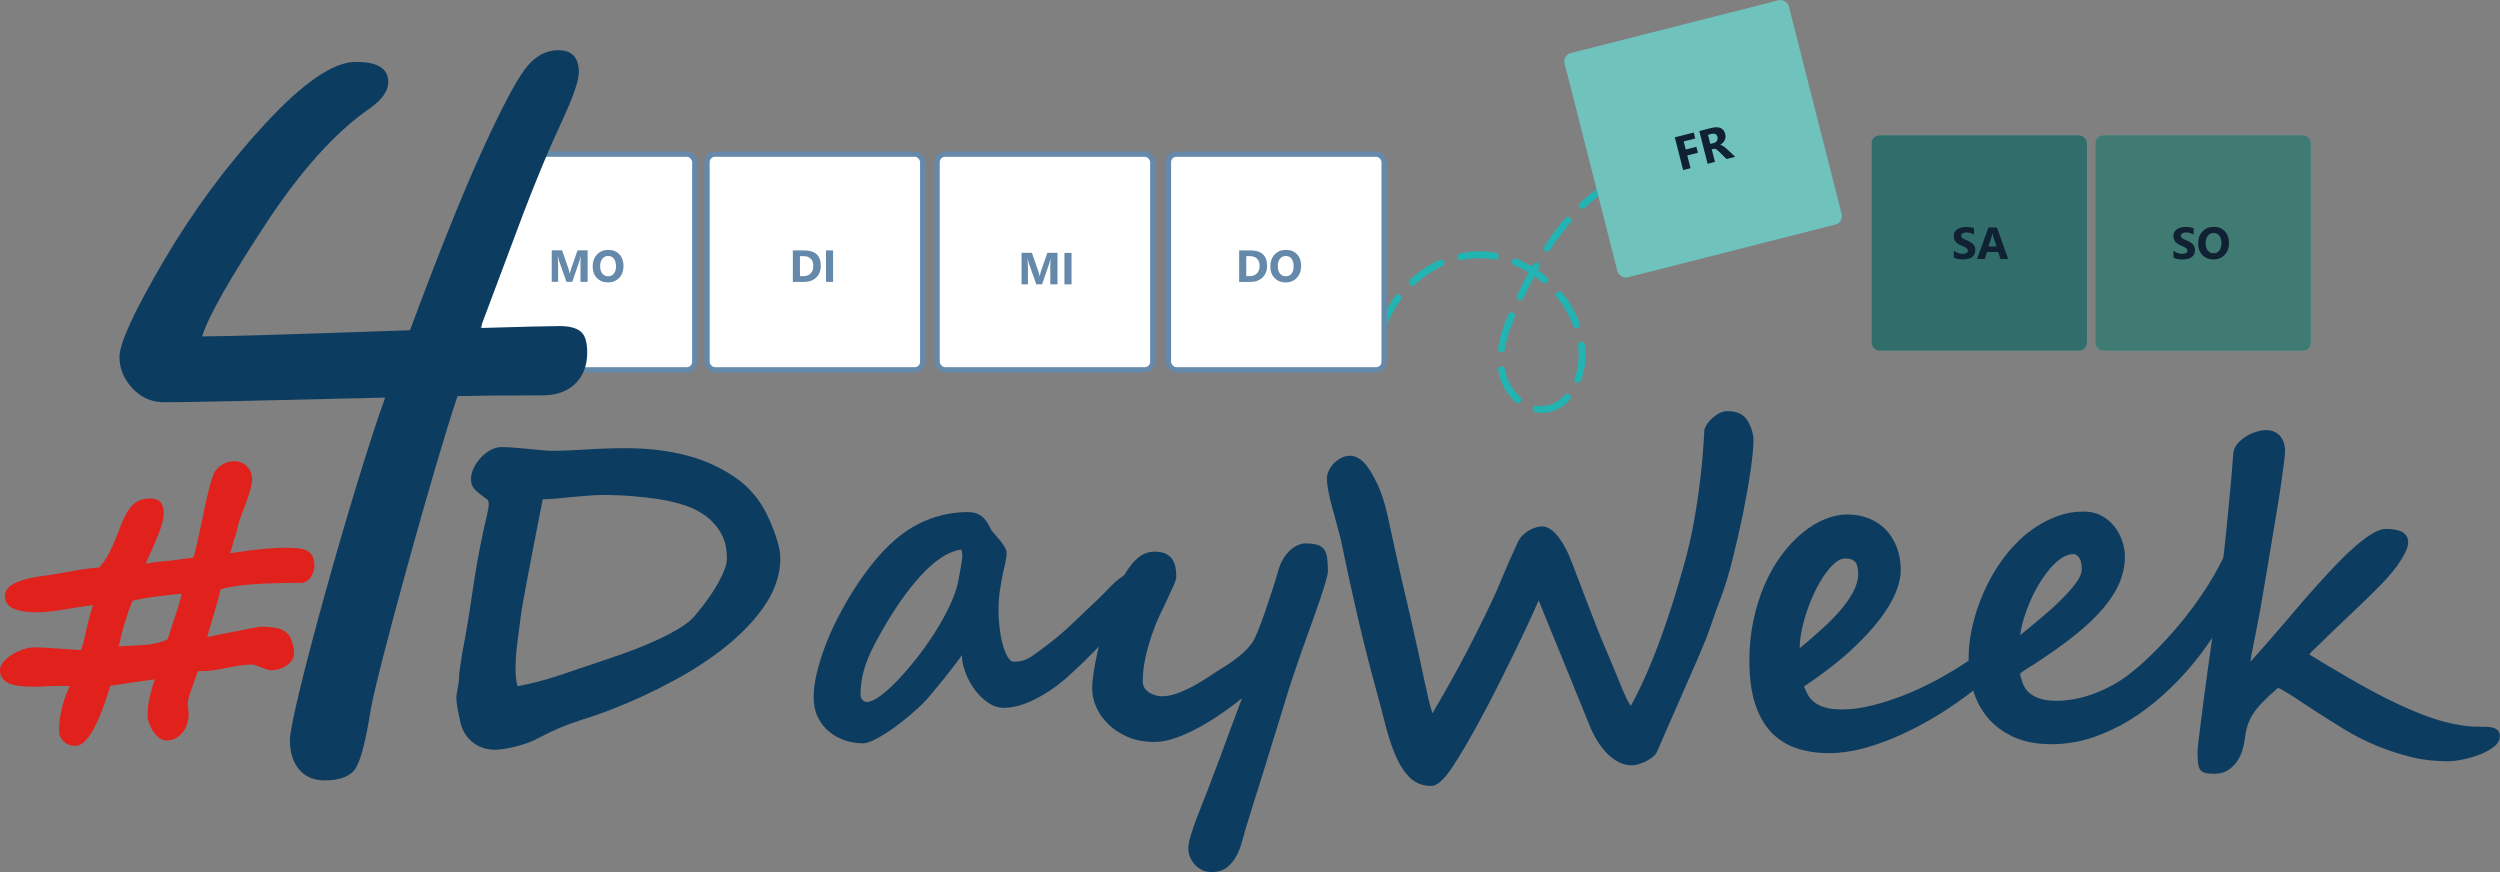 <?xml version="1.0" encoding="UTF-8"?><svg id="uuid-831e34c9-79df-4418-87b9-fe44bfc49ddf" xmlns="http://www.w3.org/2000/svg" viewBox="0 0 493.22 172.05"><rect x="0" y="0" width="493.22" height="172.05" fill="#808080" stroke="none"/><g id="uuid-229a706d-ecdc-4ed4-bc89-2a4d09480967"><path d="m272.05,68.19c-.07-.04-.16-.07-.25-.08-.37-.05-.71.22-.75.59-.14,1.17-.18,2.36-.1,3.52.02.38.35.66.72.63.37-.02.66-.35.63-.72-.07-1.08-.04-2.18.09-3.27.03-.28-.11-.55-.35-.68h.01Z" style="fill:#22b4b2;"/><path d="m339.09,34.39s-.03-.01-.04-.02c-2.06-.97-4.36-1.59-6.82-1.82-.37-.03-.7.24-.74.61-.04.37.24.7.61.74,2.3.22,4.45.79,6.37,1.7.34.16.74.02.9-.32.15-.33.03-.71-.28-.88h0Zm-10.71-1.78c-.11-.06-.24-.09-.38-.08-2.34.19-4.65.69-6.86,1.51-.35.13-.53.52-.4.87.13.35.52.53.87.4,2.09-.77,4.28-1.26,6.5-1.43.37-.03.65-.36.62-.73-.02-.24-.16-.43-.35-.54Zm-10.39,3.22c-.2-.11-.45-.12-.67,0l-.28.17c-1.85,1.12-3.64,2.47-5.31,4.02-.28.26-.29.69-.04.96.25.28.68.29.96.04,1.61-1.49,3.32-2.79,5.09-3.86l.26-.16c.32-.19.43-.6.25-.93-.06-.11-.15-.2-.26-.25h0Zm-8.33,7.06c-.27-.15-.63-.1-.84.15-1.43,1.64-2.83,3.51-4.16,5.56-.21.31-.12.73.2.94.3.2.73.12.94-.2,1.3-1.99,2.66-3.81,4.05-5.41.25-.28.22-.71-.07-.96-.04-.03-.08-.06-.12-.08Zm-6.25,9c-.32-.18-.73-.06-.92.26-.08.14-.16.29-.24.43-.98-.59-2-1.1-3.04-1.52-.35-.14-.74.03-.88.37-.14.35.02.74.37.88.99.4,1.96.89,2.89,1.45-.75,1.39-1.5,2.87-2.29,4.5-.16.34-.02.75.32.91s.74.02.91-.32c.76-1.57,1.48-3,2.2-4.35.56.39,1.1.8,1.62,1.24.29.24.72.21.96-.08s.21-.71-.08-.96c-.59-.5-1.2-.97-1.84-1.41.09-.17.19-.33.28-.5.19-.33.07-.74-.25-.93h0v.03Zm-8.07-1.94c-.06-.04-.13-.06-.21-.07-1.46-.26-2.93-.35-4.37-.26-.9.05-1.81.18-2.7.36-.37.08-.6.44-.53.8.08.37.44.6.8.53.83-.17,1.67-.29,2.5-.34,1.34-.08,2.7,0,4.05.24.37.07.72-.18.79-.55.05-.29-.09-.58-.34-.71h.01Zm12.65,7.63c-.23-.13-.53-.11-.76.07-.29.24-.34.66-.1.95,1.43,1.76,2.53,3.69,3.27,5.73.13.35.52.54.87.41s.53-.52.41-.87c-.79-2.18-1.97-4.24-3.49-6.13-.06-.07-.13-.13-.2-.17h0Zm-23.37-6.26c-.18-.1-.4-.12-.61-.03-2.12.95-4.09,2.27-5.87,3.9-.28.25-.29.68-.04.96s.68.29.96.04c1.67-1.54,3.52-2.77,5.5-3.66.34-.15.49-.56.34-.9-.06-.14-.17-.25-.29-.32h.01Zm27.71,16.17c-.12-.07-.26-.1-.41-.08-.37.05-.64.38-.59.76.07.57.11,1.14.12,1.7.03,1.59-.24,3.23-.8,4.74-.13.35.05.74.4.87.35.13.74-.05.87-.4.61-1.67.91-3.48.88-5.23-.01-.61-.06-1.22-.13-1.84-.03-.22-.16-.41-.35-.51h.01Zm-13.8-5.79s-.04-.02-.06-.03c-.35-.15-.74.01-.89.36-1.1,2.59-1.74,4.73-2.02,6.72-.05.37.21.71.58.77.37.05.71-.21.77-.58.26-1.87.87-3.9,1.93-6.37.14-.32,0-.69-.3-.86h0Zm-22.35-3.56c-.29-.16-.66-.09-.87.19-.65.86-1.23,1.77-1.75,2.7-.62,1.13-1.15,2.31-1.56,3.52-.12.36.06.74.42.86.35.12.74-.07.86-.42.39-1.13.88-2.24,1.46-3.3.48-.88,1.04-1.73,1.64-2.54.23-.3.16-.73-.14-.95-.03-.02-.05-.04-.08-.05h.02Zm33.38,19.64c-.27-.15-.62-.1-.83.14-1.12,1.25-2.44,1.97-3.93,2.14-.53.06-1.06.04-1.58-.05-.37-.07-.72.18-.79.55s.18.72.55.79c.65.12,1.32.14,1.97.06,1.81-.2,3.47-1.1,4.79-2.58.25-.28.23-.71-.05-.96-.04-.04-.08-.06-.13-.09h0Zm-13-5.43c-.13-.07-.28-.1-.44-.07-.37.06-.62.41-.56.78.4,2.4,1.66,4.69,3.46,6.3.28.25.71.22.96-.06s.22-.71-.06-.96c-1.55-1.38-2.68-3.44-3.02-5.5-.04-.21-.17-.39-.34-.48h0Z" style="fill:#22b4b2;"/><path d="m342.61,36.63c-.28-.15-.64-.09-.85.16-.24.29-.2.72.08.96.83.69,1.58,1.48,2.24,2.34.23.3.65.36.95.13.3-.23.36-.65.13-.95-.71-.94-1.54-1.8-2.44-2.56-.03-.03-.07-.05-.11-.07h0Z" style="fill:#22b4b2;"/><rect x="94.54" y="30.43" width="42.51" height="42.51" rx="1.55" ry="1.55" style="fill:#fff; stroke:#6589ab; stroke-miterlimit:10;"/><g style="opacity:.9;"><rect x="94.54" y="30.43" width="42.51" height="42.51" rx="1.55" ry="1.55" style="fill:#fff; stroke:#6589ab; stroke-miterlimit:10;"/></g><rect x="139.51" y="30.43" width="42.51" height="42.51" rx="1.55" ry="1.55" style="fill:#fff; stroke:#6589ab; stroke-miterlimit:10;"/><g style="opacity:.9;"><rect x="139.51" y="30.43" width="42.51" height="42.51" rx="1.55" ry="1.55" style="fill:#fff; stroke:#6589ab; stroke-miterlimit:10;"/></g><rect x="184.9" y="30.43" width="42.51" height="42.51" rx="1.55" ry="1.55" style="fill:#fff; stroke:#6589ab; stroke-miterlimit:10;"/><g style="opacity:.9;"><rect x="184.9" y="30.43" width="42.51" height="42.51" rx="1.55" ry="1.55" style="fill:#fff; stroke:#6589ab; stroke-miterlimit:10;"/></g><rect x="230.54" y="30.43" width="42.51" height="42.51" rx="1.55" ry="1.55" style="fill:#fff; stroke:#6589ab; stroke-miterlimit:10;"/><g style="opacity:.9;"><rect x="230.54" y="30.43" width="42.51" height="42.51" rx="1.55" ry="1.55" style="fill:#fff; stroke:#6589ab; stroke-miterlimit:10;"/></g><rect x="313.18" y="4.56" width="45.65" height="45.65" rx="1.67" ry="1.67" transform="translate(3.61 83.61) rotate(-14.26)" style="fill:#6fc3bc;"/><rect x="369.23" y="26.69" width="42.51" height="42.51" rx="1.55" ry="1.55" style="fill:#6fc3bc;"/><g style="opacity:.6;"><rect x="369.23" y="26.69" width="42.51" height="42.51" rx="1.55" ry="1.55" style="fill:#093635;"/></g><rect x="413.39" y="26.69" width="42.51" height="42.51" rx="1.55" ry="1.55" style="fill:#6fc3bc;"/><g style="opacity:.6;"><rect x="413.39" y="26.69" width="42.51" height="42.51" rx="1.55" ry="1.55" style="fill:#204943;"/></g><path d="m115.9,55.61h-1.38v-3.71c0-.4.02-.84.05-1.33h-.03c-.07.38-.14.65-.19.82l-1.45,4.22h-1.14l-1.48-4.18c-.04-.11-.11-.4-.19-.87h-.04c.04.61.06,1.15.06,1.61v3.43h-1.26v-6.21h2.05l1.27,3.68c.1.29.17.59.22.89h.03c.08-.34.16-.64.25-.9l1.27-3.67h2v6.21h-.04Z" style="fill:#6589ab;"/><path d="m119.94,55.72c-.89,0-1.61-.29-2.17-.87s-.84-1.33-.84-2.26c0-.98.28-1.78.85-2.38.57-.61,1.32-.91,2.26-.91.89,0,1.6.29,2.15.87.55.58.82,1.34.82,2.29s-.28,1.76-.85,2.36-1.31.9-2.22.9Zm.06-5.22c-.49,0-.88.18-1.17.55s-.43.86-.43,1.46.14,1.1.43,1.46.67.54,1.13.54.86-.17,1.15-.52c.28-.35.42-.83.42-1.45s-.14-1.14-.41-1.5-.65-.54-1.13-.54h.01Z" style="fill:#6589ab;"/><path d="m156.42,55.61v-6.21h2.2c2.21,0,3.31,1.01,3.31,3.03,0,.97-.3,1.74-.9,2.32-.6.58-1.4.87-2.41.87h-2.2Zm1.4-5.07v3.94h.69c.61,0,1.08-.18,1.43-.55s.52-.86.52-1.49c0-.59-.17-1.06-.51-1.4-.34-.34-.82-.51-1.44-.51h-.69Z" style="fill:#6589ab;"/><path d="m164.36,55.61h-1.4v-6.21h1.4v6.21Z" style="fill:#6589ab;"/><path d="m208.59,56.1h-1.38v-3.71c0-.4.02-.84.05-1.33h-.03c-.07.38-.14.65-.19.82l-1.45,4.22h-1.14l-1.48-4.18c-.04-.11-.11-.4-.19-.87h-.04c.04.61.06,1.15.06,1.61v3.43h-1.26v-6.21h2.05l1.27,3.68c.1.29.17.59.22.89h.03c.08-.34.16-.64.25-.9l1.27-3.67h2v6.21h-.04Z" style="fill:#6589ab;"/><path d="m211.4,56.1h-1.4v-6.21h1.4v6.21Z" style="fill:#6589ab;"/><path d="m244.47,55.61v-6.21h2.2c2.21,0,3.31,1.01,3.31,3.03,0,.97-.3,1.74-.9,2.32s-1.4.87-2.41.87h-2.2Zm1.4-5.07v3.94h.69c.61,0,1.08-.18,1.43-.55s.52-.86.52-1.49c0-.59-.17-1.06-.51-1.4-.34-.34-.82-.51-1.44-.51h-.69Z" style="fill:#6589ab;"/><path d="m253.63,55.72c-.89,0-1.61-.29-2.17-.87-.56-.58-.84-1.33-.84-2.26,0-.98.28-1.78.85-2.38.57-.61,1.32-.91,2.26-.91.89,0,1.6.29,2.15.87s.82,1.34.82,2.29-.28,1.76-.85,2.36-1.31.9-2.22.9Zm.06-5.22c-.49,0-.88.18-1.17.55s-.43.86-.43,1.46.14,1.1.43,1.46c.29.36.67.54,1.13.54s.86-.17,1.15-.52c.28-.35.42-.83.42-1.45s-.14-1.14-.41-1.5-.65-.54-1.13-.54h.01Z" style="fill:#6589ab;"/><path d="m334.46,27.32l-2.28.58.4,1.59,2.1-.53.3,1.18-2.1.53.64,2.51-1.46.37-1.64-6.46,3.74-.95.3,1.19h0Z" style="fill:#0f2133;"/><path d="m342.29,30.95l-1.67.42-1.43-1.41c-.11-.11-.21-.2-.3-.28s-.19-.15-.27-.2-.18-.09-.26-.11c-.09-.02-.17-.02-.26,0l-.39.1.63,2.47-1.45.37-1.64-6.46,2.31-.59c1.57-.4,2.5-.01,2.8,1.16.06.23.08.44.06.65s-.07.4-.16.59c-.09.18-.21.36-.36.51-.15.16-.33.29-.53.41v.02c.11,0,.21.03.32.08.11.04.22.1.32.17.11.07.21.15.32.23.1.08.2.17.29.25l1.71,1.6-.04.02Zm-5.33-4.36l.46,1.8.63-.16c.31-.08.54-.23.68-.46.15-.23.18-.48.11-.75-.14-.56-.55-.76-1.23-.59l-.66.17h.01Z" style="fill:#0f2133;"/><path d="m385.47,50.84v-1.39c.25.21.52.37.82.47.29.11.59.16.89.16.18,0,.33-.02.46-.05.13-.03.24-.08.33-.13.09-.06.15-.12.2-.2s.06-.16.06-.25c0-.12-.03-.23-.1-.32s-.16-.18-.28-.26-.26-.16-.43-.23c-.16-.07-.34-.15-.53-.23-.48-.2-.85-.45-1.08-.74s-.36-.64-.36-1.06c0-.32.06-.6.19-.83s.31-.42.53-.57.48-.26.78-.33c.29-.07.61-.11.94-.11s.61.02.86.06.48.1.69.18v1.29c-.1-.07-.22-.14-.34-.19s-.25-.1-.38-.14-.26-.06-.39-.08c-.13-.02-.25-.03-.37-.03-.16,0-.3.01-.43.05s-.24.07-.33.13-.16.12-.21.2c-.05.08-.07.16-.07.26s.03.2.08.28.13.16.23.23.22.15.37.22c.14.07.31.14.49.22.25.1.47.21.67.33s.37.25.51.4.25.32.33.5c.07.19.11.41.11.66,0,.35-.07.64-.2.87s-.31.43-.53.57c-.23.15-.49.25-.79.31-.3.06-.61.1-.95.1s-.66-.03-.97-.09-.57-.14-.8-.26Z" style="fill:#0f2133;"/><path d="m396.18,51.08h-1.52l-.44-1.38h-2.21l-.44,1.38h-1.52l2.26-6.21h1.66l2.21,6.21h0Zm-2.29-2.45l-.67-2.09c-.05-.16-.08-.34-.1-.56h-.03c-.01.18-.05.36-.11.54l-.68,2.1h1.59Z" style="fill:#0f2133;"/><path d="m428.8,50.84v-1.39c.25.21.52.37.82.47.29.11.59.16.89.16.18,0,.33-.02.46-.05.13-.03.24-.08.33-.13.09-.06.15-.12.2-.2s.06-.16.06-.25c0-.12-.03-.23-.1-.32s-.16-.18-.28-.26-.26-.16-.43-.23c-.16-.07-.34-.15-.53-.23-.48-.2-.85-.45-1.08-.74s-.36-.64-.36-1.06c0-.32.06-.6.19-.83s.31-.42.53-.57.48-.26.78-.33c.29-.07.61-.11.94-.11s.61.02.86.06.48.1.69.18v1.29c-.1-.07-.22-.14-.34-.19s-.25-.1-.38-.14-.26-.06-.39-.08c-.13-.02-.25-.03-.37-.03-.16,0-.3.01-.43.05s-.24.07-.33.13-.16.12-.21.2c-.05.08-.07.16-.07.26s.03.2.08.28.13.16.23.23.22.15.37.22c.14.07.31.14.49.22.25.1.47.21.67.33s.37.25.51.4.25.32.33.5c.07.19.11.41.11.66,0,.35-.07.64-.2.87s-.31.43-.53.57c-.23.15-.49.25-.79.31-.3.06-.61.1-.95.1s-.66-.03-.97-.09-.57-.14-.8-.26Z" style="fill:#0f2133;"/><path d="m436.68,51.18c-.89,0-1.61-.29-2.17-.87-.56-.58-.84-1.33-.84-2.26,0-.98.28-1.78.85-2.38.57-.61,1.32-.91,2.26-.91.89,0,1.6.29,2.15.87s.82,1.34.82,2.29-.28,1.76-.85,2.36-1.31.9-2.22.9Zm.06-5.22c-.49,0-.88.18-1.17.55s-.43.86-.43,1.46.14,1.1.43,1.46c.29.36.67.54,1.13.54s.86-.17,1.15-.52c.28-.35.42-.83.42-1.45s-.14-1.14-.41-1.5-.65-.54-1.13-.54h.01Z" style="fill:#0f2133;"/><path d="m153.95,110.18c0,3.69-1.44,7.35-4.32,10.98-2.62,3.31-6.08,6.41-10.37,9.29-1.9,1.3-3.96,2.54-6.18,3.74-2.22,1.2-4.42,2.3-6.61,3.31-2.22,1.01-4.31,1.89-6.29,2.64-1.97.75-3.81,1.38-5.51,1.9-1.18.37-2.46.84-3.85,1.4-1.38.56-2.98,1.32-4.8,2.27-.81.43-1.64.79-2.51,1.06-.86.27-1.68.5-2.44.67-.76.17-1.45.3-2.05.37-.6.07-1.04.11-1.3.11-1.73,0-3.21-.49-4.45-1.47-1.24-.98-2.05-2.28-2.42-3.89-.29-1.21-.5-2.23-.63-3.07-.13-.84-.19-1.47-.19-1.9,0-.17.03-.42.09-.76.06-.33.11-.67.17-1.02s.11-.69.17-1.04c.06-.35.09-.62.09-.82,0-.32.02-.69.06-1.12s.1-.88.17-1.34c.07-.46.14-.92.22-1.38.07-.46.14-.88.19-1.25.75-3.86,1.4-7.78,1.97-11.77.56-3.99,1.29-8.07,2.18-12.25.09-.4.19-.85.3-1.34.11-.49.23-.99.35-1.49.11-.5.22-.98.3-1.43.09-.45.13-.81.13-1.1,0-.49-.11-.81-.32-.97-.22-.16-.51-.37-.89-.63-.4-.32-.75-.6-1.04-.84-.29-.24-.53-.49-.71-.73-.19-.24-.32-.51-.41-.8-.09-.29-.13-.63-.13-1.04,0-.63.17-1.32.5-2.05s.78-1.41,1.34-2.03,1.21-1.14,1.94-1.56,1.51-.63,2.31-.63c.6,0,1.4.04,2.38.11.98.07,1.96.16,2.94.26.98.1,1.86.19,2.66.26.79.07,1.3.11,1.53.11,2.1,0,4.47-.09,7.11-.26s5.26-.26,7.89-.26c3.77,0,7.3.37,10.59,1.1s6.28,1.88,8.99,3.44c.6.35,1.27.76,1.99,1.25s1.45,1.09,2.2,1.79c.75.71,1.49,1.55,2.23,2.53.73.98,1.42,2.16,2.05,3.54.75,1.61,1.33,3.12,1.75,4.52.42,1.4.63,2.6.63,3.61v-.02Zm-10.54,0c0-1.9-.37-3.52-1.1-4.86-.73-1.34-1.7-2.47-2.9-3.39s-2.56-1.64-4.08-2.16c-1.53-.52-3.08-.91-4.67-1.17-1.93-.32-3.86-.55-5.79-.71s-3.89-.24-5.88-.24c-.84,0-1.74.04-2.7.11-.97.07-1.97.16-3,.26-1.04.1-2.08.2-3.13.3s-2.08.17-3.09.19c-.49,2.48-.97,4.95-1.45,7.41s-.91,4.75-1.32,6.87c-.4,2.12-.75,3.98-1.04,5.6-.29,1.61-.48,2.79-.56,3.54-.23,1.64-.45,3.35-.67,5.12-.22,1.77-.32,3.39-.32,4.86,0,.72.03,1.35.09,1.9.06.55.16,1.07.3,1.56,2.65-.46,5.44-1.19,8.38-2.18,2.94-.99,6.21-2.1,9.81-3.31,1.9-.63,3.69-1.28,5.38-1.94s3.21-1.32,4.58-1.97,2.56-1.28,3.59-1.9c1.02-.62,1.84-1.2,2.44-1.75.2-.17.51-.5.93-.99s.89-1.08,1.43-1.77c.53-.69,1.08-1.45,1.64-2.27s1.07-1.66,1.53-2.51c.46-.85.84-1.67,1.15-2.46.3-.79.45-1.51.45-2.14h0Z" style="fill:#0d3c61;"/><path d="m224.73,114.94c0,.52-.09,1.07-.26,1.64-.17.58-.4,1.15-.67,1.73-.27.58-.58,1.15-.93,1.73s-.71,1.11-1.08,1.6c-1.67,2.25-3.46,4.36-5.38,6.33s-3.84,3.82-5.77,5.55c-1.04.92-2.1,1.76-3.2,2.51s-2.19,1.4-3.28,1.94c-1.1.55-2.16.97-3.2,1.25-1.04.29-2,.43-2.9.43-1.1,0-2.15-.35-3.15-1.04-1.01-.69-1.89-1.56-2.66-2.61-.76-1.05-1.37-2.18-1.81-3.39-.45-1.21-.67-2.33-.67-3.37-.35.52-.85,1.21-1.51,2.07-.66.86-1.35,1.74-2.07,2.64-.72.89-1.39,1.71-2.01,2.44s-1.06,1.26-1.32,1.58c-.92.98-1.99,1.99-3.2,3.02-1.21,1.04-2.41,1.97-3.61,2.81s-2.31,1.52-3.35,2.05c-1.04.53-1.83.8-2.38.8-1.27,0-2.49-.2-3.67-.6-1.18-.4-2.23-.99-3.13-1.75-.91-.76-1.64-1.71-2.18-2.83-.55-1.12-.82-2.41-.82-3.85s.19-2.96.58-4.64c.39-1.69.92-3.44,1.6-5.27.68-1.83,1.49-3.68,2.44-5.55.95-1.87,1.98-3.69,3.09-5.47,1.11-1.77,2.28-3.45,3.52-5.03s2.51-3,3.8-4.23c2.3-2.19,4.75-3.8,7.35-4.84,2.59-1.04,5.27-1.56,8.04-1.56.72,0,1.32.1,1.81.3.49.2.91.47,1.25.8.35.33.64.71.89,1.15.24.43.47.86.67,1.3.14.2.38.48.71.84s.67.76,1.02,1.19c.35.43.65.86.91,1.3.26.43.39.82.39,1.17,0,.6-.09,1.26-.26,1.97s-.35,1.52-.54,2.44c-.19.92-.37,1.97-.54,3.13-.17,1.17-.26,2.51-.26,4.04,0,.86.06,1.87.19,3.02.13,1.15.32,2.23.58,3.24.26,1.01.58,1.87.97,2.57.39.71.83,1.06,1.32,1.06.6,0,1.15-.06,1.62-.19.48-.13.93-.32,1.36-.56.43-.24.87-.54,1.32-.89s.96-.72,1.53-1.12c1.79-1.3,3.58-2.79,5.38-4.49,1.8-1.7,3.64-3.44,5.51-5.23.52-.49,1.06-1.04,1.62-1.64s1.14-1.17,1.73-1.69,1.17-.95,1.75-1.3,1.12-.52,1.64-.52c.81,0,1.21.68,1.21,2.03h0Zm-34.87-5.44c0-.09-.02-.25-.06-.5-.04-.24-.09-.44-.15-.58-.95.12-2,.48-3.13,1.1-1.14.62-2.36,1.56-3.67,2.83s-2.72,2.9-4.21,4.9c-1.5,2-3.07,4.44-4.71,7.32-.43.78-.89,1.62-1.38,2.53s-.94,1.88-1.36,2.92-.76,2.14-1.02,3.31c-.26,1.17-.39,2.4-.39,3.69,0,.49.14.86.41,1.1.27.25.55.37.84.37.66,0,1.52-.38,2.57-1.14s2.19-1.78,3.41-3.05,2.48-2.72,3.76-4.34c1.28-1.63,2.47-3.3,3.56-5.01,1.09-1.71,2.05-3.41,2.87-5.1.82-1.69,1.39-3.2,1.71-4.56.09-.43.19-.94.3-1.51.11-.58.22-1.15.32-1.71.1-.56.18-1.07.24-1.53.06-.46.09-.81.09-1.04h0Z" style="fill:#0d3c61;"/><path d="m261.98,112.73c-.03.49-.2,1.26-.52,2.31-.32,1.05-.71,2.28-1.19,3.69s-1.02,2.96-1.64,4.64c-.62,1.69-1.24,3.42-1.86,5.21-.62,1.79-1.23,3.58-1.84,5.38-.6,1.8-1.14,3.51-1.6,5.12-.03.09-.15.48-.37,1.19s-.5,1.61-.84,2.72c-.35,1.11-.73,2.36-1.17,3.76-.43,1.4-.87,2.83-1.32,4.3s-.89,2.9-1.34,4.3c-.45,1.4-.84,2.66-1.19,3.78s-.63,2.05-.86,2.79c-.23.73-.36,1.15-.39,1.23-.23.78-.48,1.69-.76,2.72-.27,1.04-.65,2.01-1.12,2.92-.48.91-1.1,1.68-1.88,2.31s-1.8.95-3.07.95c-.72,0-1.36-.14-1.92-.43-.56-.29-1.04-.66-1.43-1.1-.39-.45-.69-.95-.91-1.51s-.32-1.12-.32-1.66c0-.63.16-1.48.48-2.53s.71-2.2,1.19-3.46c.48-1.25.99-2.58,1.56-3.98.56-1.4,1.09-2.77,1.58-4.13.43-1.12.82-2.15,1.17-3.07.35-.92.73-1.96,1.15-3.11.42-1.15.84-2.3,1.27-3.46.43-1.15.84-2.25,1.23-3.28.39-1.04.71-1.9.97-2.59-.66.55-1.43,1.14-2.29,1.77-.86.63-1.78,1.27-2.74,1.92-.97.65-1.98,1.27-3.05,1.86-1.07.59-2.12,1.12-3.18,1.58-1.05.46-2.09.83-3.11,1.1s-2,.41-2.92.41c-1.99,0-3.75-.33-5.27-.99-1.53-.66-2.81-1.51-3.85-2.53s-1.82-2.15-2.36-3.37c-.53-1.22-.8-2.41-.8-3.57,0-.86.09-1.93.28-3.2s.45-2.63.78-4.08.73-2.97,1.19-4.54c.46-1.57.95-3.09,1.47-4.56s1.06-2.83,1.62-4.08,1.13-2.3,1.71-3.13c.89-1.3,1.75-2.2,2.57-2.72s1.71-.78,2.66-.78c.89,0,1.62.13,2.18.39s1,.62,1.32,1.08.53.98.65,1.56c.11.58.17,1.2.17,1.86,0,.4-.17.98-.5,1.73s-.74,1.64-1.23,2.68c-.43.89-.94,1.95-1.51,3.18-.58,1.23-1.11,2.55-1.6,3.98-.49,1.43-.91,2.92-1.25,4.47-.35,1.56-.52,3.13-.52,4.71,0,.55.14,1.01.43,1.38.29.37.63.67,1.02.89.39.22.79.37,1.21.48.42.1.76.15,1.02.15,1.04,0,2.12-.21,3.24-.63s2.24-.94,3.35-1.56c1.11-.62,2.19-1.28,3.24-1.99s2.05-1.35,3-1.92c.78-.49,1.64-1.12,2.59-1.88.95-.76,1.77-1.62,2.46-2.57.32-.43.7-1.2,1.15-2.31.45-1.11.91-2.37,1.4-3.78s.97-2.86,1.45-4.34.89-2.83,1.23-4.04c.26-.86.6-1.62,1.02-2.27.42-.65.86-1.18,1.34-1.6.48-.42.96-.73,1.47-.95.5-.22.97-.32,1.4-.32.98,0,1.76.09,2.36.26.59.17,1.04.47,1.36.89.32.42.53.98.63,1.69s.15,1.58.15,2.61v.09-.02Z" style="fill:#0d3c61;"/><path d="m345.94,86.76c0,.72-.05,1.61-.15,2.66s-.25,2.22-.43,3.5c-.19,1.28-.41,2.65-.67,4.11-.26,1.45-.55,2.96-.86,4.52-.66,3.14-1.34,6.09-2.03,8.84s-1.41,5.14-2.16,7.15c-.75,1.99-1.43,3.87-2.03,5.64s-1.22,3.39-1.86,4.86c-.14.37-.45,1.09-.91,2.14s-.99,2.27-1.6,3.65-1.25,2.86-1.94,4.43c-.69,1.57-1.34,3.05-1.94,4.43-.6,1.38-1.13,2.59-1.58,3.61-.45,1.02-.74,1.71-.89,2.05-.12.29-.36.59-.73.91-.37.32-.81.6-1.3.86s-1,.47-1.53.63-1,.24-1.4.24c-.86,0-1.69-.19-2.48-.58s-1.54-.93-2.25-1.62-1.36-1.51-1.97-2.46-1.14-2-1.6-3.15l-10.07-24.72c-.6,1.38-1.32,2.96-2.14,4.73-.82,1.77-1.69,3.59-2.59,5.44s-1.81,3.69-2.72,5.51c-.91,1.81-1.75,3.46-2.53,4.93-2.19,4.18-4.23,7.81-6.14,10.89v-.04c-2.05,3.43-3.73,5.14-5.06,5.14-1.7,0-3.1-.54-4.21-1.62s-2.05-2.53-2.83-4.34-1.46-3.89-2.05-6.22-1.23-4.75-1.92-7.26c-2.22-8.01-4.52-17.83-6.91-29.47-.06-.26-.22-.85-.48-1.77s-.58-2.1-.95-3.54v.04c-.43-1.53-.75-2.82-.95-3.89-.2-1.07-.3-1.93-.3-2.59,0-.49.12-1,.37-1.53.24-.53.58-1.02.99-1.45.42-.43.91-.79,1.47-1.08.56-.29,1.16-.43,1.79-.43s1.32.25,1.99.73c.66.49,1.31,1.24,1.94,2.25,1.12,1.79,2.02,3.77,2.68,5.96.23.72.48,1.7.76,2.94.27,1.24.6,2.75.99,4.54.39,1.79.85,3.87,1.38,6.24.53,2.38,1.16,5.08,1.88,8.1.66,2.85,1.22,5.36,1.69,7.52.46,2.16.86,4.05,1.21,5.66s.65,2.97.91,4.08.52,2.04.78,2.79c1.44-2.45,2.77-4.77,3.98-6.96,1.21-2.19,2.29-4.21,3.24-6.05.95-1.84,1.79-3.5,2.51-4.97s1.31-2.69,1.77-3.67c.75-1.56,1.53-3.32,2.33-5.29.81-1.97,1.84-4.31,3.11-7.02.17-.35.42-.69.73-1.04.32-.35.69-.65,1.12-.93.43-.27.9-.5,1.4-.67s1-.26,1.49-.26c.84,0,1.7.47,2.59,1.4.89.94,1.76,2.31,2.59,4.13.09.2.28.68.58,1.45.3.76.65,1.68,1.06,2.74.4,1.07.84,2.22,1.32,3.46s.94,2.43,1.38,3.59c.45,1.15.85,2.2,1.21,3.13.36.94.64,1.64.84,2.1,1.61,3.77,2.87,6.78,3.76,9.01s1.6,3.69,2.12,4.39c1.09-1.99,2.15-4.14,3.15-6.46,1.01-2.32,1.96-4.71,2.85-7.17.89-2.46,1.73-4.95,2.51-7.45.78-2.51,1.48-4.93,2.12-7.26.66-2.39,1.22-4.77,1.66-7.13.45-2.36.82-4.66,1.12-6.89s.54-4.36.71-6.37c.17-2.02.3-3.89.39-5.62.03-.29.17-.65.43-1.08.26-.43.6-.85,1.04-1.25.43-.4.91-.75,1.45-1.04.53-.29,1.07-.43,1.62-.43,2.07,0,3.47.75,4.19,2.25.63,1.15.95,2.31.95,3.46v-.06Z" style="fill:#0d3c61;"/><path d="m389.42,136.15c-2.19,1.73-4.52,3.35-6.98,4.86-2.46,1.51-4.93,2.83-7.41,3.95s-4.92,2.01-7.32,2.66c-2.41.65-4.67.97-6.81.97-2.48,0-4.7-.35-6.65-1.04-1.96-.69-3.62-1.78-4.97-3.26s-2.38-3.38-3.09-5.68c-.71-2.3-1.06-5.06-1.06-8.25,0-2.85.27-5.55.82-8.08.55-2.53,1.29-4.88,2.23-7.02.94-2.15,2.04-4.07,3.31-5.77s2.61-3.14,4.04-4.32c1.43-1.18,2.9-2.09,4.43-2.72s3.01-.95,4.45-.95c1.61,0,3.07.27,4.36.8,1.3.53,2.41,1.28,3.33,2.25.92.97,1.63,2.13,2.14,3.48.5,1.35.76,2.87.76,4.54,0,1.21-.32,2.63-.97,4.26-.65,1.63-1.72,3.43-3.22,5.4s-3.46,4.07-5.9,6.29c-2.43,2.22-5.44,4.52-9.01,6.91.2.46.43.96.69,1.49s.65,1.03,1.19,1.49c.53.46,1.25.84,2.14,1.12.89.29,2.07.43,3.54.43,1.81,0,3.77-.26,5.88-.78,2.1-.52,4.23-1.21,6.4-2.07,2.16-.86,4.27-1.85,6.33-2.96s3.95-2.24,5.68-3.39c.32-.23.63-.41.93-.54s.61-.19.93-.19c.66,0,1.12.13,1.38.39s.39.85.39,1.77c0,.2-.07.5-.22.91-.14.4-.32.81-.52,1.21-.2.4-.42.78-.65,1.12-.23.35-.43.59-.6.73h.04-.01Zm-22.82-22.95c0-1.09-.19-1.87-.58-2.33-.39-.46-1.06-.69-2.01-.69-.63,0-1.29.29-1.97.86-.68.58-1.35,1.33-2.01,2.27s-1.3,2.02-1.9,3.26c-.6,1.24-1.13,2.51-1.58,3.82-.45,1.31-.81,2.61-1.08,3.91s-.41,2.49-.41,3.59c1.53-1.27,2.99-2.53,4.39-3.8,1.4-1.27,2.62-2.51,3.67-3.74,1.05-1.22,1.89-2.44,2.53-3.65.63-1.21.95-2.38.95-3.5h0Z" style="fill:#0d3c61;"/><path d="m443.21,111.82c0,.63-.29,1.69-.86,3.15-.58,1.47-1.37,3.13-2.38,4.99s-2.19,3.82-3.54,5.88-2.81,4-4.36,5.81c-1.61,1.9-3.43,3.76-5.44,5.57-2.02,1.81-4.18,3.44-6.5,4.86-2.32,1.43-4.77,2.57-7.35,3.44-2.58.86-5.25,1.3-8.02,1.3-2.97,0-5.49-.48-7.56-1.45-2.07-.96-3.77-2.24-5.08-3.82s-2.26-3.38-2.85-5.4c-.59-2.02-.89-4.06-.89-6.14,0-1.81.18-3.64.54-5.47.36-1.83.86-3.62,1.51-5.38.65-1.76,1.42-3.46,2.31-5.1.89-1.64,1.89-3.15,2.98-4.54.69-.89,1.55-1.84,2.57-2.85,1.02-1.01,2.19-1.94,3.5-2.79,1.31-.85,2.74-1.56,4.3-2.12s3.21-.84,4.97-.84c1.35,0,2.54.28,3.56.84s1.87,1.27,2.55,2.14c.68.86,1.19,1.82,1.53,2.87.35,1.05.52,2.05.52,3,0,1.7-.33,3.37-.99,5.01s-1.71,3.33-3.15,5.06-3.32,3.53-5.64,5.4-5.14,3.87-8.45,6.01c-.23.14-.49.3-.78.48-.29.17-.56.35-.82.52s-.47.32-.63.45c-.16.13-.24.21-.24.24.14.63.33,1.27.56,1.9.23.63.6,1.2,1.12,1.71.52.5,1.22.92,2.12,1.23.89.32,2.06.48,3.5.48,1.12,0,2.32-.12,3.59-.37,1.27-.24,2.55-.61,3.85-1.1,1.3-.49,2.57-1.09,3.82-1.79,1.25-.71,2.44-1.52,3.56-2.44,1.47-1.18,3.01-2.58,4.62-4.19s3.2-3.36,4.77-5.25c1.57-1.89,3.07-3.88,4.49-5.99,1.43-2.1,2.69-4.25,3.78-6.44.43-.84.99-1.41,1.69-1.73.69-.32,1.28-.48,1.77-.48.35,0,.67.23.97.69s.45,1.34.45,2.64h.03Zm-32.5.56c0-1.12-.18-1.92-.54-2.38-.36-.46-.71-.69-1.06-.69-.78,0-1.56.26-2.36.78-.79.52-1.56,1.21-2.29,2.07s-1.44,1.85-2.12,2.96-1.27,2.26-1.79,3.46c-.52,1.2-.95,2.38-1.3,3.54-.35,1.17-.58,2.23-.69,3.18,1.81-1.47,3.47-2.84,4.97-4.13,1.5-1.28,2.77-2.47,3.82-3.57,1.05-1.09,1.87-2.08,2.46-2.96s.89-1.63.89-2.27h0Z" style="fill:#0d3c61;"/><path d="m493.17,145.31c0,.75-.39,1.43-1.17,2.03s-1.71,1.12-2.79,1.53c-1.08.42-2.19.74-3.33.97s-2.08.35-2.83.35c-2.65,0-5.09-.27-7.32-.82s-4.49-1.28-6.76-2.2c-2.33-.98-4.49-2.07-6.46-3.28-1.97-1.21-3.97-2.46-5.98-3.76-.66-.43-1.27-.83-1.81-1.19-.55-.36-1.08-.71-1.6-1.06-.52-.35-1.07-.7-1.66-1.06s-1.26-.74-2.01-1.14c-1.27,1.09-2.31,2.06-3.11,2.9-.81.84-1.45,1.64-1.92,2.4-.48.76-.83,1.54-1.06,2.33-.23.79-.4,1.69-.52,2.7-.09.66-.25,1.38-.5,2.16s-.6,1.5-1.08,2.16c-.48.66-1.07,1.22-1.79,1.66-.72.45-1.58.67-2.59.67-.72,0-1.3-.05-1.75-.15-.45-.1-.79-.3-1.02-.6-.23-.3-.38-.73-.45-1.3-.07-.56-.11-1.3-.11-2.23,0-.35.06-1.07.19-2.18s.3-2.46.5-4.06c.2-1.6.43-3.38.69-5.34.26-1.96.53-3.97.82-6.03s.58-4.09.86-6.09c.29-2,.55-3.85.78-5.55s.44-3.18.63-4.43.31-2.15.37-2.7c.14-1.01.28-2.11.41-3.31.13-1.19.26-2.42.39-3.67s.25-2.51.37-3.76c.11-1.25.23-2.46.35-3.61.26-2.71.49-5.44.69-8.21.06-.63.3-1.22.73-1.77.43-.55.96-1.03,1.6-1.45.63-.42,1.32-.75,2.05-.99.73-.24,1.42-.37,2.05-.37.75,0,1.37.14,1.86.41.49.27.88.62,1.17,1.04s.49.86.6,1.32c.11.46.17.88.17,1.25s-.06,1.02-.17,1.94c-.12.92-.26,2.02-.43,3.28-.17,1.27-.38,2.67-.63,4.19-.24,1.53-.5,3.07-.76,4.62s-.51,3.09-.76,4.6c-.25,1.51-.48,2.9-.69,4.17-.22,1.27-.4,2.36-.56,3.26-.16.91-.27,1.53-.32,1.88-.29,1.79-.57,3.39-.84,4.8s-.52,2.67-.73,3.78c-.22,1.11-.41,2.08-.58,2.92-.17.84-.3,1.58-.39,2.25.66-.72,1.38-1.53,2.16-2.42s1.57-1.8,2.38-2.72,1.59-1.84,2.36-2.74c.76-.91,1.47-1.74,2.12-2.48.65-.75,1.2-1.39,1.64-1.92.45-.53.76-.89.93-1.06,1.27-1.44,2.6-2.92,4-4.43,1.4-1.51,2.77-2.9,4.13-4.15,1.35-1.25,2.64-2.28,3.87-3.09,1.22-.81,2.31-1.21,3.26-1.21,2.85,0,4.28.89,4.28,2.68,0,.49-.15,1.06-.45,1.71-.3.65-.67,1.3-1.1,1.97-.43.66-.89,1.3-1.38,1.9-.49.6-.94,1.12-1.34,1.56-.43.49-.99,1.07-1.66,1.75-.68.68-1.41,1.4-2.2,2.18-.79.78-1.62,1.57-2.48,2.38s-1.69,1.58-2.46,2.33c-.78.75-1.5,1.44-2.16,2.07s-1.2,1.15-1.6,1.56c-.75.75-1.33,1.3-1.73,1.66-.4.36-.72.7-.95,1.02,2.56,1.56,5.14,3.09,7.73,4.6,2.59,1.51,5.16,2.91,7.71,4.19,2.55,1.28,5.06,2.38,7.52,3.31,2.46.92,4.86,1.56,7.19,1.9.92.14,1.74.22,2.44.24.71.02,1.35.02,1.92.02,1.07,0,1.85.15,2.36.45.5.3.76.8.76,1.49h-.05Z" style="fill:#0d3c61;"/><path d="m62.01,111.76c0,.27-.05.59-.16.97s-.28.73-.5,1.07c-.23.34-.5.62-.83.85-.32.23-.71.34-1.17.34-3.39,0-6.36.08-8.93.24s-4.86.48-6.87.97c-.16.67-.36,1.44-.6,2.32-.24.87-.49,1.75-.75,2.62s-.5,1.71-.75,2.52-.43,1.48-.56,2.02c.99-.21,1.87-.4,2.62-.54.75-.15,1.57-.31,2.44-.48s1.69-.34,2.46-.48c.77-.15,1.42-.27,1.97-.38s.87-.16.95-.16c.67,0,1.34.03,2,.08s1.27.17,1.83.34c.56.18,1.05.45,1.47.83s.72.89.91,1.53c.32.83.48,1.65.48,2.46,0,.4-.11.81-.34,1.21-.23.4-.54.76-.95,1.07-.4.31-.88.56-1.43.77-.55.2-1.14.3-1.75.3-.32,0-.65-.06-.99-.18s-.67-.25-1.01-.38c-.34-.13-.66-.26-.97-.38-.31-.12-.58-.18-.83-.18-.91,0-1.78.07-2.6.2-.82.14-1.64.29-2.46.46-.82.18-1.69.33-2.6.46-.91.14-1.93.2-3.06.2-.54,1.59-1,2.89-1.39,3.91s-.58,1.88-.58,2.58c0,.16.03.47.08.93.05.46.08.86.08,1.21,0,.51-.09,1.06-.26,1.65-.18.59-.44,1.14-.81,1.63-.36.5-.82.91-1.37,1.25s-1.19.5-1.91.5c-.54,0-1.03-.18-1.49-.54s-.85-.8-1.19-1.31c-.34-.51-.6-1.04-.79-1.59s-.28-1-.28-1.35c0-.51.01-.98.04-1.41.03-.43.08-.86.16-1.29s.18-.89.3-1.39.28-1.08.46-1.75c.08-.27.14-.45.18-.54s.07-.17.1-.24.05-.13.08-.2c.03-.07.05-.22.08-.46-.56.08-1.27.18-2.12.3s-1.69.24-2.54.36-1.64.24-2.38.36-1.31.21-1.71.26c-2.37,7.9-4.66,11.85-6.89,11.85-.94,0-1.71-.29-2.32-.87-.6-.58-.91-1.26-.91-2.04,0-2.88.7-5.83,2.1-8.87-.38-.03-.77-.04-1.17-.04h-1.41c-.19,0-.46,0-.81.02-.35,0-.73.03-1.15.06-.42.03-.84.05-1.27.06s-.82.02-1.17.02c-.97,0-1.86-.04-2.68-.12s-1.53-.24-2.14-.48c-.6-.24-1.08-.58-1.43-1.01s-.52-.99-.52-1.69c0-.54.23-1.07.69-1.61s1.02-1.01,1.69-1.43,1.4-.76,2.2-1.03c.79-.27,1.52-.4,2.2-.4.59,0,1.34.03,2.26.08.91.05,1.83.11,2.76.18.93.07,1.78.13,2.56.18.78.05,1.32.08,1.61.08.19-.51.39-1.16.6-1.96.21-.79.39-1.55.52-2.28.21-.91.42-1.75.62-2.5.2-.75.42-1.45.67-2.1-.81.08-1.67.2-2.6.34-.93.15-1.87.3-2.82.46s-1.91.3-2.88.42c-.97.12-1.91.18-2.82.18-4.19,0-6.29-1.05-6.29-3.14,0-.89.37-1.59,1.11-2.1.74-.51,1.67-.92,2.8-1.23s2.38-.55,3.75-.73c1.37-.17,2.67-.38,3.91-.62,1.13-.22,2.32-.42,3.59-.63,1.26-.2,2.4-.33,3.43-.38.7-.7,1.36-1.67,2-2.92.63-1.25,1.26-2.69,1.87-4.33.4-1.1.81-2.06,1.21-2.86.4-.81.84-1.47,1.31-2,.47-.52,1.01-.91,1.61-1.15.6-.24,1.31-.36,2.12-.36,1.75,0,2.62.97,2.62,2.9,0,1.29-.64,3.39-1.93,6.29-.4.94-.74,1.69-1.01,2.24-.27.55-.47,1.03-.6,1.43.67-.13,1.4-.25,2.2-.34.79-.09,1.59-.17,2.4-.22,1.16-.16,2.08-.29,2.76-.38.69-.09,1.36-.18,2.04-.26.19-.59.4-1.38.62-2.38.23-.99.46-2.04.69-3.12.23-1.09.46-2.17.69-3.24s.42-1.99.58-2.74c.38-1.69.72-3,1.03-3.93s.53-1.47.67-1.63c.32-.51.83-.97,1.53-1.37s1.44-.6,2.22-.6c1.07,0,1.93.36,2.58,1.07s.97,1.54.97,2.48c0,.51-.11,1.18-.34,2-.23.82-.5,1.65-.81,2.5s-.6,1.64-.89,2.38c-.28.74-.48,1.28-.58,1.63-.13.46-.26.98-.38,1.57-.12.59-.34,1.3-.67,2.14-.11.43-.22.84-.32,1.23-.11.39-.23.77-.36,1.15,1.1-.16,2.13-.31,3.08-.44.95-.13,1.87-.25,2.76-.34s1.77-.17,2.64-.22,1.77-.08,2.68-.08,1.71.04,2.4.12,1.26.25,1.71.5c.46.26.8.63,1.03,1.13.23.5.34,1.16.34,2l-.02-.06Zm-27.01,8.47c.16-.48.32-.99.46-1.51.15-.52.28-1.05.38-1.59-2.02.19-3.82.39-5.42.6-1.6.22-3.03.48-4.29.81-.51,1.24-.99,2.6-1.45,4.09-.46,1.49-.87,3.12-1.25,4.9,1.1-.08,1.98-.13,2.64-.16.66-.03,1.24-.05,1.73-.08.5-.03.98-.07,1.45-.12.47-.05,1.07-.16,1.79-.32.4-.13.77-.25,1.09-.34s.63-.22.93-.38l1.93-5.89h.01Z" style="fill:#e1211c;"/><path d="m94.76,64.71c8.45-.25,13.68-.38,15.66-.38,1.83,0,3.2.34,4.09,1.03s1.34,2.08,1.34,4.16c0,2.6-.79,4.66-2.37,6.19s-3.74,2.29-6.49,2.29c-7.18,0-12.76.05-16.73.15-4.58,13.55-16.17,55.55-17.18,62.22-.87,5.5-1.78,9.14-2.75,10.92s-3.06,2.67-6.26,2.67c-2.19,0-3.88-.73-5.08-2.18-1.2-1.45-1.8-3.37-1.8-5.77,0-5.14,12.12-48.93,18.79-67.57-24.5.61-39.04.92-43.62.92-2.44,0-4.52-.92-6.23-2.75-1.71-1.83-2.56-3.9-2.56-6.19,0-2.7,2.9-9,8.71-18.91,5.81-9.91,12.48-18.93,20.02-27.08,7.54-8.15,13.5-12.22,17.88-12.22s6.42,1.33,6.42,3.97c0,1.78-1.25,3.54-3.74,5.27-6.72,4.64-13.59,12.29-20.59,22.96s-11.14,17.99-12.41,21.96c4.38,0,18.05-.41,41.03-1.22,5.7-15.33,10.43-27.09,14.17-35.3,3.74-8.2,6.56-13.57,8.44-16.12,1.88-2.55,4.1-3.82,6.65-3.82,2.7,0,4.05,1.45,4.05,4.35,0,1.68-1.16,5-3.48,9.97-2.32,4.97-4.77,10.84-7.37,17.61l-8.56,22.84-.03.03Z" style="fill:#0d3c61;"/></g></svg>